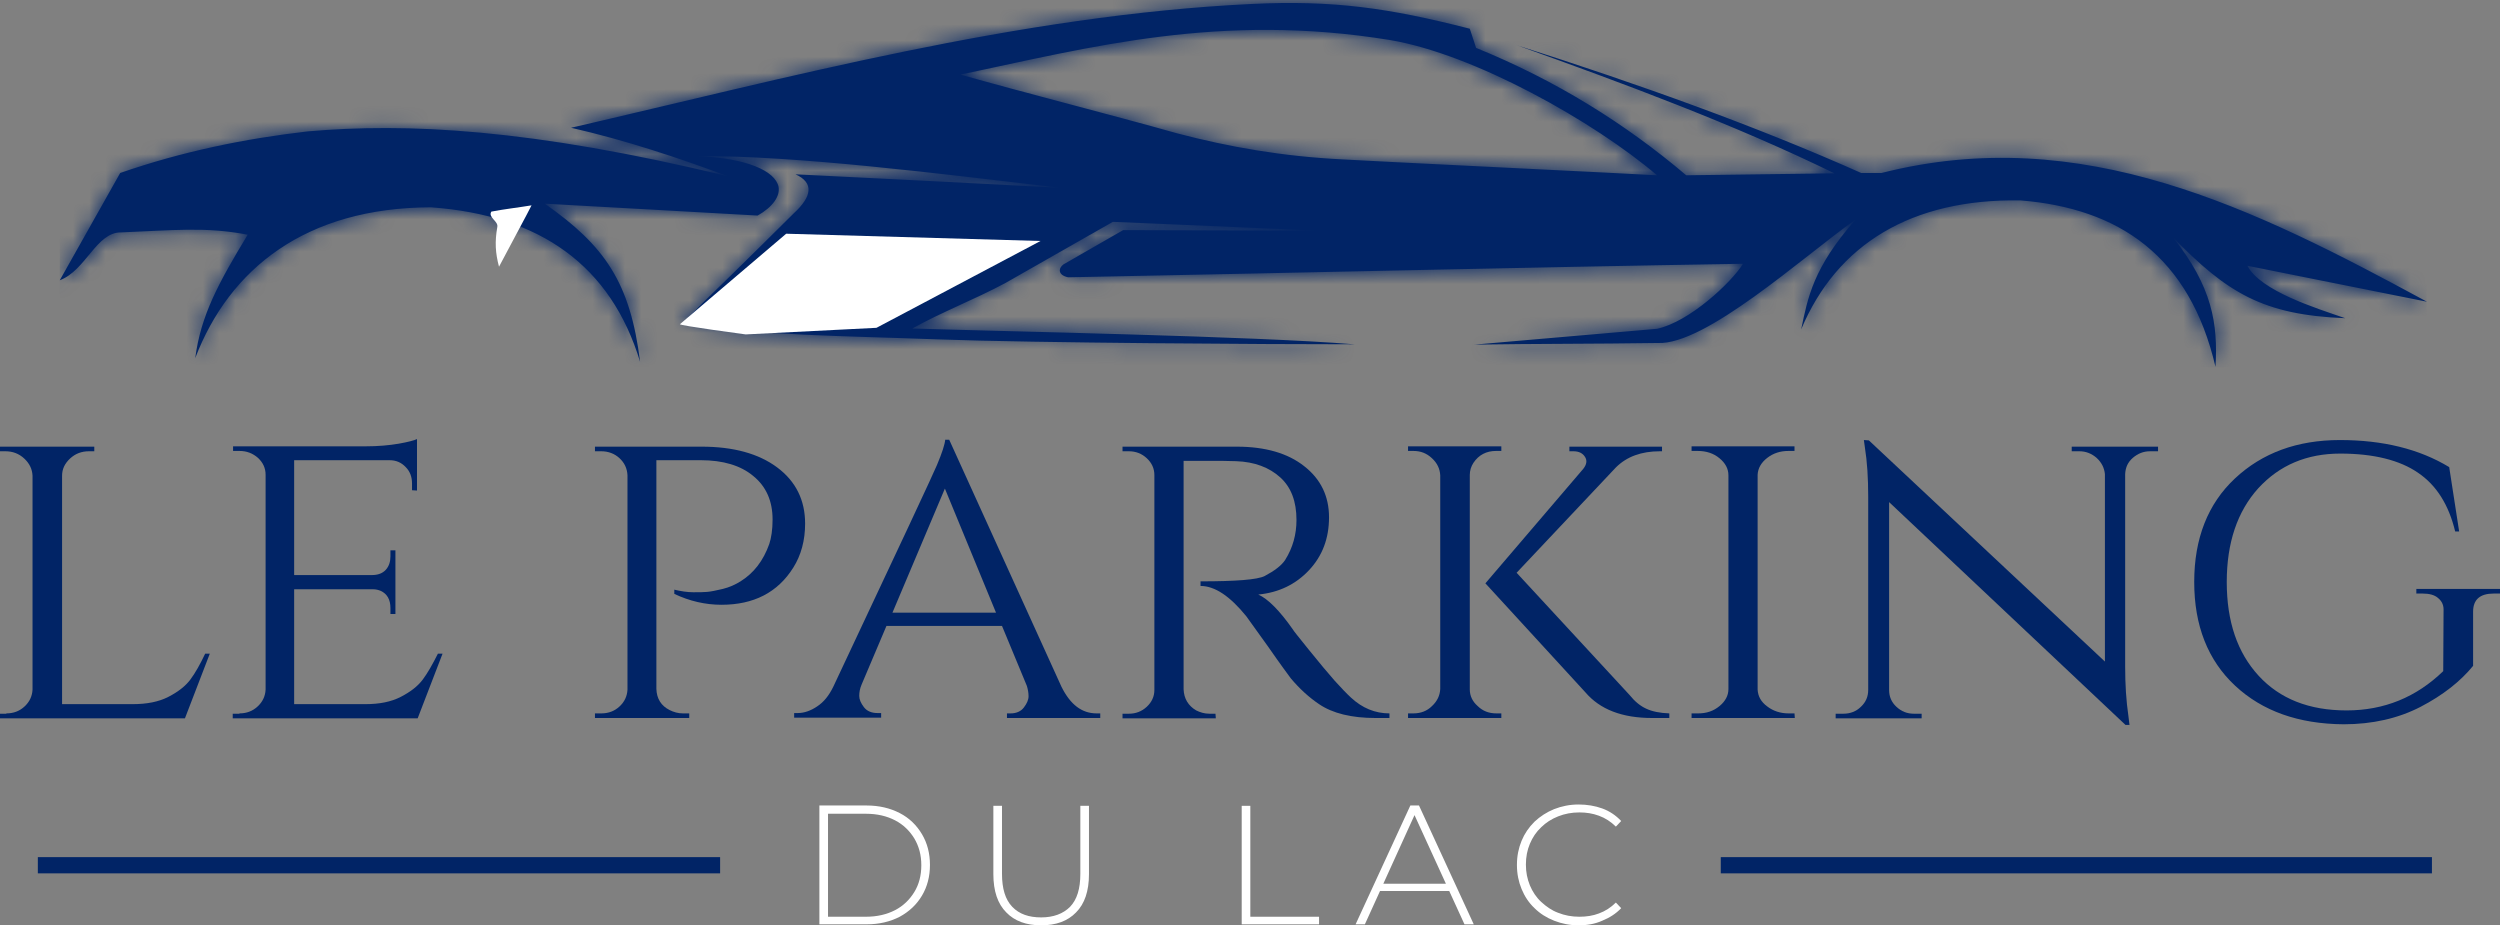 <svg width="154" height="57" viewBox="0 0 154 57" fill="none" xmlns="http://www.w3.org/2000/svg">
<rect x="0" y="0" width="154" height="57" fill="#808080" stroke="none"/>
<g clip-path="url(#clip0_34_3)">
<path d="M0.389 43.945C0.839 43.945 1.207 43.802 1.513 43.518C1.82 43.233 1.984 42.887 2.004 42.481V29.303C1.984 28.896 1.82 28.551 1.493 28.246C1.166 27.941 0.777 27.798 0.327 27.798H0V27.514H5.808V27.798H5.481C5.031 27.798 4.643 27.941 4.315 28.246C3.988 28.551 3.824 28.896 3.824 29.303V43.375H8.181C9.04 43.375 9.776 43.233 10.369 42.928C10.962 42.623 11.412 42.277 11.719 41.87C12.025 41.464 12.332 40.915 12.639 40.264H12.925L11.392 44.25H0V43.965H0.389V43.945Z" fill="#012466"/>
<path d="M14.746 43.945C15.195 43.945 15.564 43.802 15.87 43.518C16.177 43.233 16.341 42.887 16.361 42.481V29.242C16.361 28.835 16.198 28.49 15.891 28.205C15.564 27.92 15.195 27.778 14.746 27.778H14.357V27.493H22.538C23.294 27.493 23.969 27.432 24.562 27.331C25.135 27.229 25.523 27.127 25.687 27.046V30.218L25.38 30.198V29.771C25.38 29.385 25.258 29.039 24.992 28.774C24.726 28.49 24.399 28.348 23.99 28.348H18.12V35.424H22.906C23.274 35.424 23.56 35.322 23.765 35.099C23.969 34.875 24.051 34.59 24.051 34.265V33.899H24.358V37.824H24.051V37.458C24.051 36.929 23.846 36.583 23.458 36.4C23.315 36.339 23.151 36.299 22.988 36.299H18.12V43.375H22.517C23.376 43.375 24.092 43.233 24.685 42.928C25.278 42.623 25.728 42.277 26.035 41.87C26.342 41.464 26.648 40.915 26.976 40.264H27.262L25.728 44.25H14.336V43.965H14.746V43.945Z" fill="#012466"/>
<path d="M41.517 36.319C41.946 36.421 42.335 36.482 42.703 36.482C43.05 36.482 43.357 36.482 43.562 36.461C43.787 36.441 44.093 36.38 44.523 36.278C44.932 36.177 45.3 36.014 45.648 35.79C46.425 35.302 47.018 34.55 47.386 33.513C47.509 33.147 47.591 32.638 47.591 32.008C47.591 30.869 47.202 29.974 46.404 29.324C45.627 28.673 44.543 28.348 43.153 28.348H40.433V42.44C40.453 43.03 40.719 43.477 41.251 43.741C41.496 43.863 41.762 43.945 42.069 43.945H42.457V44.229H36.649V43.945H37.038C37.488 43.945 37.856 43.802 38.163 43.518C38.469 43.233 38.633 42.887 38.653 42.481V29.283C38.633 28.856 38.469 28.51 38.163 28.226C37.856 27.941 37.467 27.798 37.038 27.798H36.649V27.514H43.214C45.177 27.514 46.732 27.941 47.877 28.795C49.022 29.649 49.595 30.808 49.595 32.252C49.595 33.289 49.349 34.204 48.859 34.977C47.898 36.502 46.425 37.254 44.441 37.254C43.459 37.254 42.478 37.031 41.537 36.583V36.319H41.517Z" fill="#012466"/>
<path d="M67.551 43.945H67.776V44.229H62.029V43.945H62.255C62.602 43.945 62.888 43.823 63.072 43.579C63.257 43.335 63.359 43.111 63.359 42.887C63.359 42.684 63.318 42.46 63.257 42.257L61.723 38.556H54.606L53.072 42.175C52.969 42.419 52.929 42.643 52.929 42.867C52.929 43.091 53.031 43.314 53.215 43.558C53.399 43.802 53.685 43.924 54.053 43.924H54.278V44.209H48.92V43.924H49.145C49.534 43.924 49.943 43.782 50.331 43.518C50.74 43.253 51.068 42.847 51.333 42.297C55.424 33.614 57.551 29.059 57.714 28.652C58.041 27.88 58.205 27.351 58.225 27.087H58.471L65.383 42.297C65.936 43.416 66.651 43.945 67.551 43.945ZM54.974 37.742H61.355L58.205 30.096L54.974 37.742Z" fill="#012466"/>
<path d="M74.403 28.388H72.91V42.46C72.93 43.03 73.196 43.477 73.687 43.762C73.932 43.884 74.198 43.965 74.505 43.965H74.873L74.894 44.25H69.147V43.965H69.535C69.965 43.965 70.333 43.823 70.64 43.538C70.946 43.253 71.11 42.908 71.11 42.501V29.263C71.11 28.856 70.946 28.51 70.64 28.226C70.333 27.941 69.965 27.798 69.535 27.798H69.147V27.514H76.182C77.941 27.514 79.332 27.92 80.334 28.713C81.356 29.507 81.868 30.564 81.868 31.866C81.868 33.167 81.458 34.245 80.64 35.119C79.822 35.994 78.779 36.502 77.511 36.624C78.104 36.888 78.82 37.6 79.659 38.8C79.638 38.8 79.966 39.207 80.62 40.02C81.274 40.833 81.806 41.464 82.215 41.931C82.624 42.379 82.951 42.725 83.217 42.969C83.913 43.619 84.71 43.945 85.59 43.945V44.229H84.731C83.258 44.229 82.092 43.945 81.254 43.375C80.62 42.948 80.047 42.419 79.516 41.789C79.413 41.647 78.922 40.996 78.104 39.817C77.266 38.657 76.836 38.047 76.775 37.966C75.773 36.726 74.832 36.095 73.953 36.095V35.811C76.141 35.811 77.45 35.709 77.9 35.485C78.513 35.16 78.943 34.834 79.168 34.489C79.638 33.736 79.863 32.923 79.863 32.028C79.863 30.889 79.536 30.015 78.861 29.405C78.186 28.795 77.286 28.449 76.141 28.409C75.63 28.388 75.057 28.388 74.403 28.388Z" fill="#012466"/>
<path d="M92.175 43.945H92.482V44.229H86.735V43.945H87.062C87.512 43.945 87.901 43.802 88.207 43.497C88.535 43.192 88.698 42.847 88.719 42.44V29.283C88.698 28.876 88.535 28.53 88.207 28.226C87.88 27.92 87.512 27.778 87.062 27.778H86.735V27.493H92.482V27.778H92.155C91.561 27.778 91.091 28.022 90.764 28.51C90.621 28.734 90.539 28.978 90.539 29.263V42.46C90.539 42.867 90.703 43.213 91.03 43.497C91.337 43.802 91.725 43.945 92.175 43.945ZM102.81 44.229H101.767C99.926 44.229 98.556 43.701 97.656 42.643L91.5 35.933L97.533 28.876C97.738 28.612 97.779 28.368 97.636 28.144C97.492 27.92 97.267 27.798 96.92 27.798H96.674V27.514H102.38V27.798H102.258C101.112 27.798 100.212 28.124 99.538 28.795L93.423 35.282L100.376 42.806C100.703 43.213 101.051 43.497 101.419 43.66C101.767 43.823 102.237 43.924 102.83 43.945V44.229H102.81Z" fill="#012466"/>
<path d="M104.61 43.945C105.121 43.945 105.55 43.802 105.918 43.497C106.287 43.192 106.471 42.847 106.471 42.44V29.283C106.471 28.876 106.287 28.53 105.918 28.226C105.55 27.92 105.1 27.778 104.569 27.778H104.201V27.493H110.541V27.778H110.172C109.661 27.778 109.232 27.92 108.863 28.205C108.495 28.49 108.291 28.835 108.27 29.242V42.48C108.291 42.887 108.475 43.233 108.863 43.518C109.232 43.802 109.682 43.945 110.172 43.945H110.541L110.561 44.229H104.201V43.945H104.61Z" fill="#012466"/>
<path d="M132.444 27.798C132.035 27.798 131.687 27.941 131.381 28.205C131.074 28.47 130.931 28.795 130.91 29.202V41.077C130.91 42.155 130.972 43.172 131.115 44.148L131.176 44.656H130.931L116.369 30.93V42.501C116.369 42.908 116.512 43.253 116.819 43.538C117.126 43.823 117.474 43.965 117.903 43.965H118.373V44.25H113.076V43.965H113.547C113.976 43.965 114.344 43.823 114.631 43.538C114.938 43.253 115.081 42.908 115.081 42.501V30.584C115.081 29.446 115.019 28.449 114.876 27.554L114.815 27.107L115.122 27.127L129.663 40.752V29.202C129.622 28.815 129.458 28.49 129.151 28.205C128.845 27.941 128.497 27.798 128.088 27.798H127.618V27.514H132.935V27.798H132.444Z" fill="#012466"/>
<path d="M137.68 42.236C136.003 40.671 135.164 38.535 135.164 35.851C135.164 33.167 136.003 31.032 137.68 29.466C139.357 27.9 141.504 27.107 144.142 27.107C146.781 27.107 149.03 27.656 150.871 28.774L151.484 32.74H151.239C150.85 31.113 150.094 29.893 148.948 29.12C147.824 28.348 146.228 27.941 144.163 27.941C142.097 27.941 140.42 28.652 139.111 30.076C137.823 31.5 137.168 33.431 137.168 35.851C137.168 38.291 137.823 40.203 139.132 41.627C140.441 43.05 142.24 43.762 144.551 43.762C146.862 43.762 148.846 42.948 150.503 41.342L150.523 37.641C150.544 37.315 150.441 37.051 150.196 36.848C149.971 36.644 149.644 36.563 149.235 36.563H148.846V36.278H154V36.563H153.611C152.773 36.563 152.343 36.929 152.343 37.681V41.016C151.566 41.972 150.482 42.826 149.112 43.538C147.742 44.25 146.147 44.616 144.367 44.616C141.586 44.595 139.357 43.802 137.68 42.236Z" fill="#012466"/>
<path d="M2.331 53.299H44.359" stroke="#012466" stroke-miterlimit="10"/>
<path d="M106 53.299H149.807" stroke="#012466" stroke-miterlimit="10"/>
<path fill-rule="evenodd" clip-rule="evenodd" d="M102.074 10.798C98.188 7.483 90.764 3.315 85.59 2.461C75.18 0.773 67.265 2.888 59.166 4.596C63.42 5.796 68.267 7.016 72.521 8.215C75.691 9.049 79.004 9.639 82.767 9.822C82.767 9.842 102.053 10.778 102.074 10.798ZM149.501 18.587C138.845 12.811 128.231 7.524 115.899 10.656H114.651C108.27 7.809 101.092 5.226 93.443 2.786C100.192 5.206 106.88 7.687 112.995 10.676L103.873 10.798C100.131 7.626 95.877 4.962 90.927 2.949C90.805 2.562 90.662 2.156 90.539 1.769C85.549 0.488 82.113 -9.14931e-06 77.102 0.244C62.725 0.935 48.409 4.819 35.177 7.87C38.551 8.643 41.721 9.7 44.85 10.859C32.641 7.91 25.033 7.565 18.959 8.093C15.073 8.541 11.207 9.334 7.403 10.656L3.681 17.265C5.297 16.655 5.931 14.296 7.465 14.316C10.594 14.194 12.639 13.95 15.257 14.458C13.478 17.407 12.373 19.4 12.025 22.064C14.132 16.553 18.836 12.791 26.546 12.771C33.295 13.259 37.631 16.37 39.431 22.288C38.817 17.387 37.263 15.15 33.561 12.547C37.529 12.771 42.478 13.035 46.67 13.279C47.611 12.75 48.061 12.079 47.959 11.51C47.754 10.513 45.955 9.741 43.01 9.619C49.084 9.578 57.837 10.696 65.343 11.571C59.903 11.286 54.442 11.001 49.002 10.737C50.168 11.266 50.004 12.12 48.9 13.137C48.654 13.381 45.443 16.573 43.296 18.648L42.048 19.929C46.957 20.681 51.763 20.681 57.735 20.905C63.788 21.128 78.268 21.21 83.442 21.21C77.204 20.701 61.784 20.417 56.201 20.234C58.021 19.217 60.046 18.444 61.907 17.448L68.553 13.665C72.828 13.848 77.102 14.031 81.377 14.214C77.307 14.194 73.237 14.194 69.188 14.174C67.96 14.886 66.733 15.577 65.506 16.289C65.2 16.512 65.138 16.939 65.793 17.082C79.536 16.817 93.668 16.472 107.371 16.248C106.634 17.427 104.057 19.827 102.074 20.254C98.311 20.579 94.568 20.905 90.805 21.23C94.65 21.169 98.27 21.189 102.114 21.128C105.059 21.271 110.99 15.882 114.304 13.523C111.686 16.492 111.359 18.343 110.95 20.295C113.158 15.028 117.76 12.242 124.448 12.344C130.542 12.832 134.878 15.78 136.473 22.593C136.637 19.949 136.269 17.651 133.855 14.621C137.189 18.038 139.398 19.4 144.47 19.603C142.649 18.973 139.275 17.936 138.436 16.37L149.501 18.587Z" fill="#012466"/>
<mask id="mask0_34_3" style="mask-type:luminance" maskUnits="userSpaceOnUse" x="3" y="0" width="147" height="23">
<path d="M82.767 9.842C79.004 9.659 75.691 9.07 72.521 8.236C68.267 7.036 63.42 5.816 59.166 4.616C67.265 2.908 75.18 0.793 85.59 2.481C90.764 3.315 98.188 7.504 102.074 10.818C102.053 10.778 82.767 9.842 82.767 9.842ZM77.102 0.244C62.725 0.935 48.409 4.819 35.177 7.87C38.551 8.643 41.721 9.7 44.871 10.859C32.661 7.91 25.053 7.565 18.979 8.093C15.093 8.541 11.228 9.334 7.424 10.656L3.681 17.265C5.297 16.655 5.931 14.296 7.465 14.316C10.594 14.194 12.639 13.95 15.257 14.458C13.478 17.407 12.373 19.4 12.025 22.064C14.132 16.553 18.836 12.791 26.546 12.771C33.295 13.259 37.631 16.37 39.431 22.288C38.817 17.387 37.263 15.15 33.561 12.547C37.529 12.771 42.478 13.035 46.67 13.279C47.611 12.75 48.061 12.079 47.959 11.51C47.754 10.513 45.955 9.741 43.01 9.619C49.084 9.578 57.837 10.696 65.343 11.571C59.903 11.286 54.442 11.001 49.002 10.737C50.168 11.266 50.004 12.12 48.9 13.137C48.654 13.381 45.443 16.573 43.296 18.648L42.048 19.929C46.957 20.681 51.763 20.681 57.735 20.905C63.788 21.128 78.268 21.21 83.442 21.21C77.204 20.701 61.784 20.417 56.201 20.234C58.021 19.217 60.046 18.444 61.907 17.448L68.553 13.665C72.828 13.848 77.102 14.031 81.377 14.214C77.307 14.194 73.237 14.194 69.188 14.174C67.96 14.886 66.733 15.577 65.506 16.289C65.2 16.512 65.138 16.939 65.793 17.082C79.536 16.817 93.668 16.472 107.371 16.248C106.634 17.427 104.057 19.827 102.074 20.254C98.311 20.579 94.568 20.905 90.805 21.23C94.65 21.169 98.27 21.189 102.114 21.128C105.059 21.271 110.99 15.882 114.304 13.523C111.686 16.492 111.359 18.343 110.95 20.295C113.158 15.028 117.76 12.242 124.448 12.344C130.542 12.832 134.878 15.78 136.473 22.593C136.637 19.949 136.269 17.651 133.855 14.621C137.189 18.038 139.398 19.4 144.47 19.603C142.649 18.973 139.275 17.936 138.436 16.37L149.501 18.587C138.845 12.811 128.231 7.524 115.899 10.656H114.651C108.27 7.809 101.092 5.226 93.443 2.786C100.192 5.206 106.88 7.687 112.995 10.676L103.873 10.798C100.131 7.626 95.877 4.962 90.927 2.949C90.805 2.562 90.662 2.156 90.539 1.769C86.367 0.691 83.299 0.183 79.495 0.183C78.718 0.183 77.941 0.203 77.102 0.244Z" fill="white"/>
</mask>
<g mask="url(#mask0_34_3)">
<path d="M149.48 0H3.681V22.613H149.48V0Z" fill="#012466"/>
</g>
<path fill-rule="evenodd" clip-rule="evenodd" d="M32.743 12.649C32.027 12.771 30.984 12.893 30.268 13.035C30.043 13.381 30.698 13.625 30.636 13.97C30.473 14.906 30.514 15.577 30.739 16.431C30.739 16.411 32.743 12.689 32.743 12.649Z" fill="white"/>
<path fill-rule="evenodd" clip-rule="evenodd" d="M41.885 19.969L48.429 14.397L64.095 14.845L53.992 20.193L45.934 20.6C45.934 20.6 41.803 20.051 41.885 19.969Z" fill="white"/>
<path d="M50.474 56.939V49.618H53.379C54.156 49.618 54.831 49.781 55.424 50.086C56.017 50.391 56.467 50.838 56.794 51.387C57.121 51.937 57.285 52.567 57.285 53.279C57.285 53.99 57.121 54.621 56.794 55.17C56.467 55.719 56.017 56.146 55.424 56.471C54.831 56.776 54.156 56.939 53.379 56.939H50.474ZM51.006 56.471H53.338C54.033 56.471 54.626 56.329 55.137 56.065C55.649 55.8 56.037 55.414 56.324 54.946C56.61 54.478 56.753 53.929 56.753 53.299C56.753 52.669 56.61 52.14 56.324 51.652C56.037 51.184 55.649 50.798 55.137 50.533C54.626 50.269 54.033 50.127 53.338 50.127H51.006V56.471Z" fill="white"/>
<path d="M64.136 57C63.216 57 62.5 56.736 61.989 56.207C61.457 55.678 61.191 54.885 61.191 53.848V49.639H61.723V53.828C61.723 54.743 61.927 55.414 62.357 55.861C62.786 56.309 63.379 56.512 64.136 56.512C64.893 56.512 65.486 56.288 65.915 55.861C66.345 55.414 66.549 54.743 66.549 53.828V49.639H67.081V53.848C67.081 54.885 66.815 55.678 66.283 56.207C65.772 56.736 65.056 57 64.136 57Z" fill="white"/>
<path d="M76.489 56.939V49.639H77.02V56.471H81.254V56.939H76.489Z" fill="white"/>
<path d="M83.504 56.939L86.878 49.618H87.41L90.784 56.939H90.212L87.021 49.964H87.246L84.076 56.939H83.504ZM84.751 54.885L84.935 54.438H89.332L89.516 54.885H84.751Z" fill="white"/>
<path d="M97.247 57C96.695 57 96.204 56.898 95.734 56.715C95.263 56.532 94.854 56.268 94.527 55.943C94.179 55.617 93.913 55.211 93.729 54.763C93.545 54.316 93.443 53.828 93.443 53.279C93.443 52.73 93.545 52.242 93.729 51.794C93.913 51.347 94.179 50.96 94.527 50.615C94.875 50.289 95.284 50.025 95.734 49.842C96.204 49.659 96.695 49.557 97.247 49.557C97.758 49.557 98.249 49.639 98.699 49.801C99.149 49.964 99.538 50.228 99.865 50.574L99.538 50.92C99.231 50.615 98.883 50.391 98.495 50.249C98.106 50.106 97.717 50.045 97.288 50.045C96.817 50.045 96.388 50.127 95.979 50.289C95.57 50.452 95.222 50.676 94.936 50.96C94.629 51.245 94.404 51.591 94.241 51.977C94.077 52.364 93.995 52.791 93.995 53.258C93.995 53.726 94.077 54.133 94.241 54.539C94.404 54.926 94.629 55.272 94.936 55.556C95.243 55.841 95.59 56.085 95.979 56.227C96.388 56.39 96.817 56.471 97.288 56.471C97.717 56.471 98.126 56.41 98.495 56.268C98.883 56.126 99.231 55.902 99.538 55.597L99.865 55.943C99.538 56.288 99.149 56.532 98.699 56.715C98.249 56.919 97.758 57 97.247 57Z" fill="white"/>
</g>
<defs>
<clipPath id="clip0_34_3">
<rect width="154" height="57" fill="white"/>
</clipPath>
</defs>
</svg>
